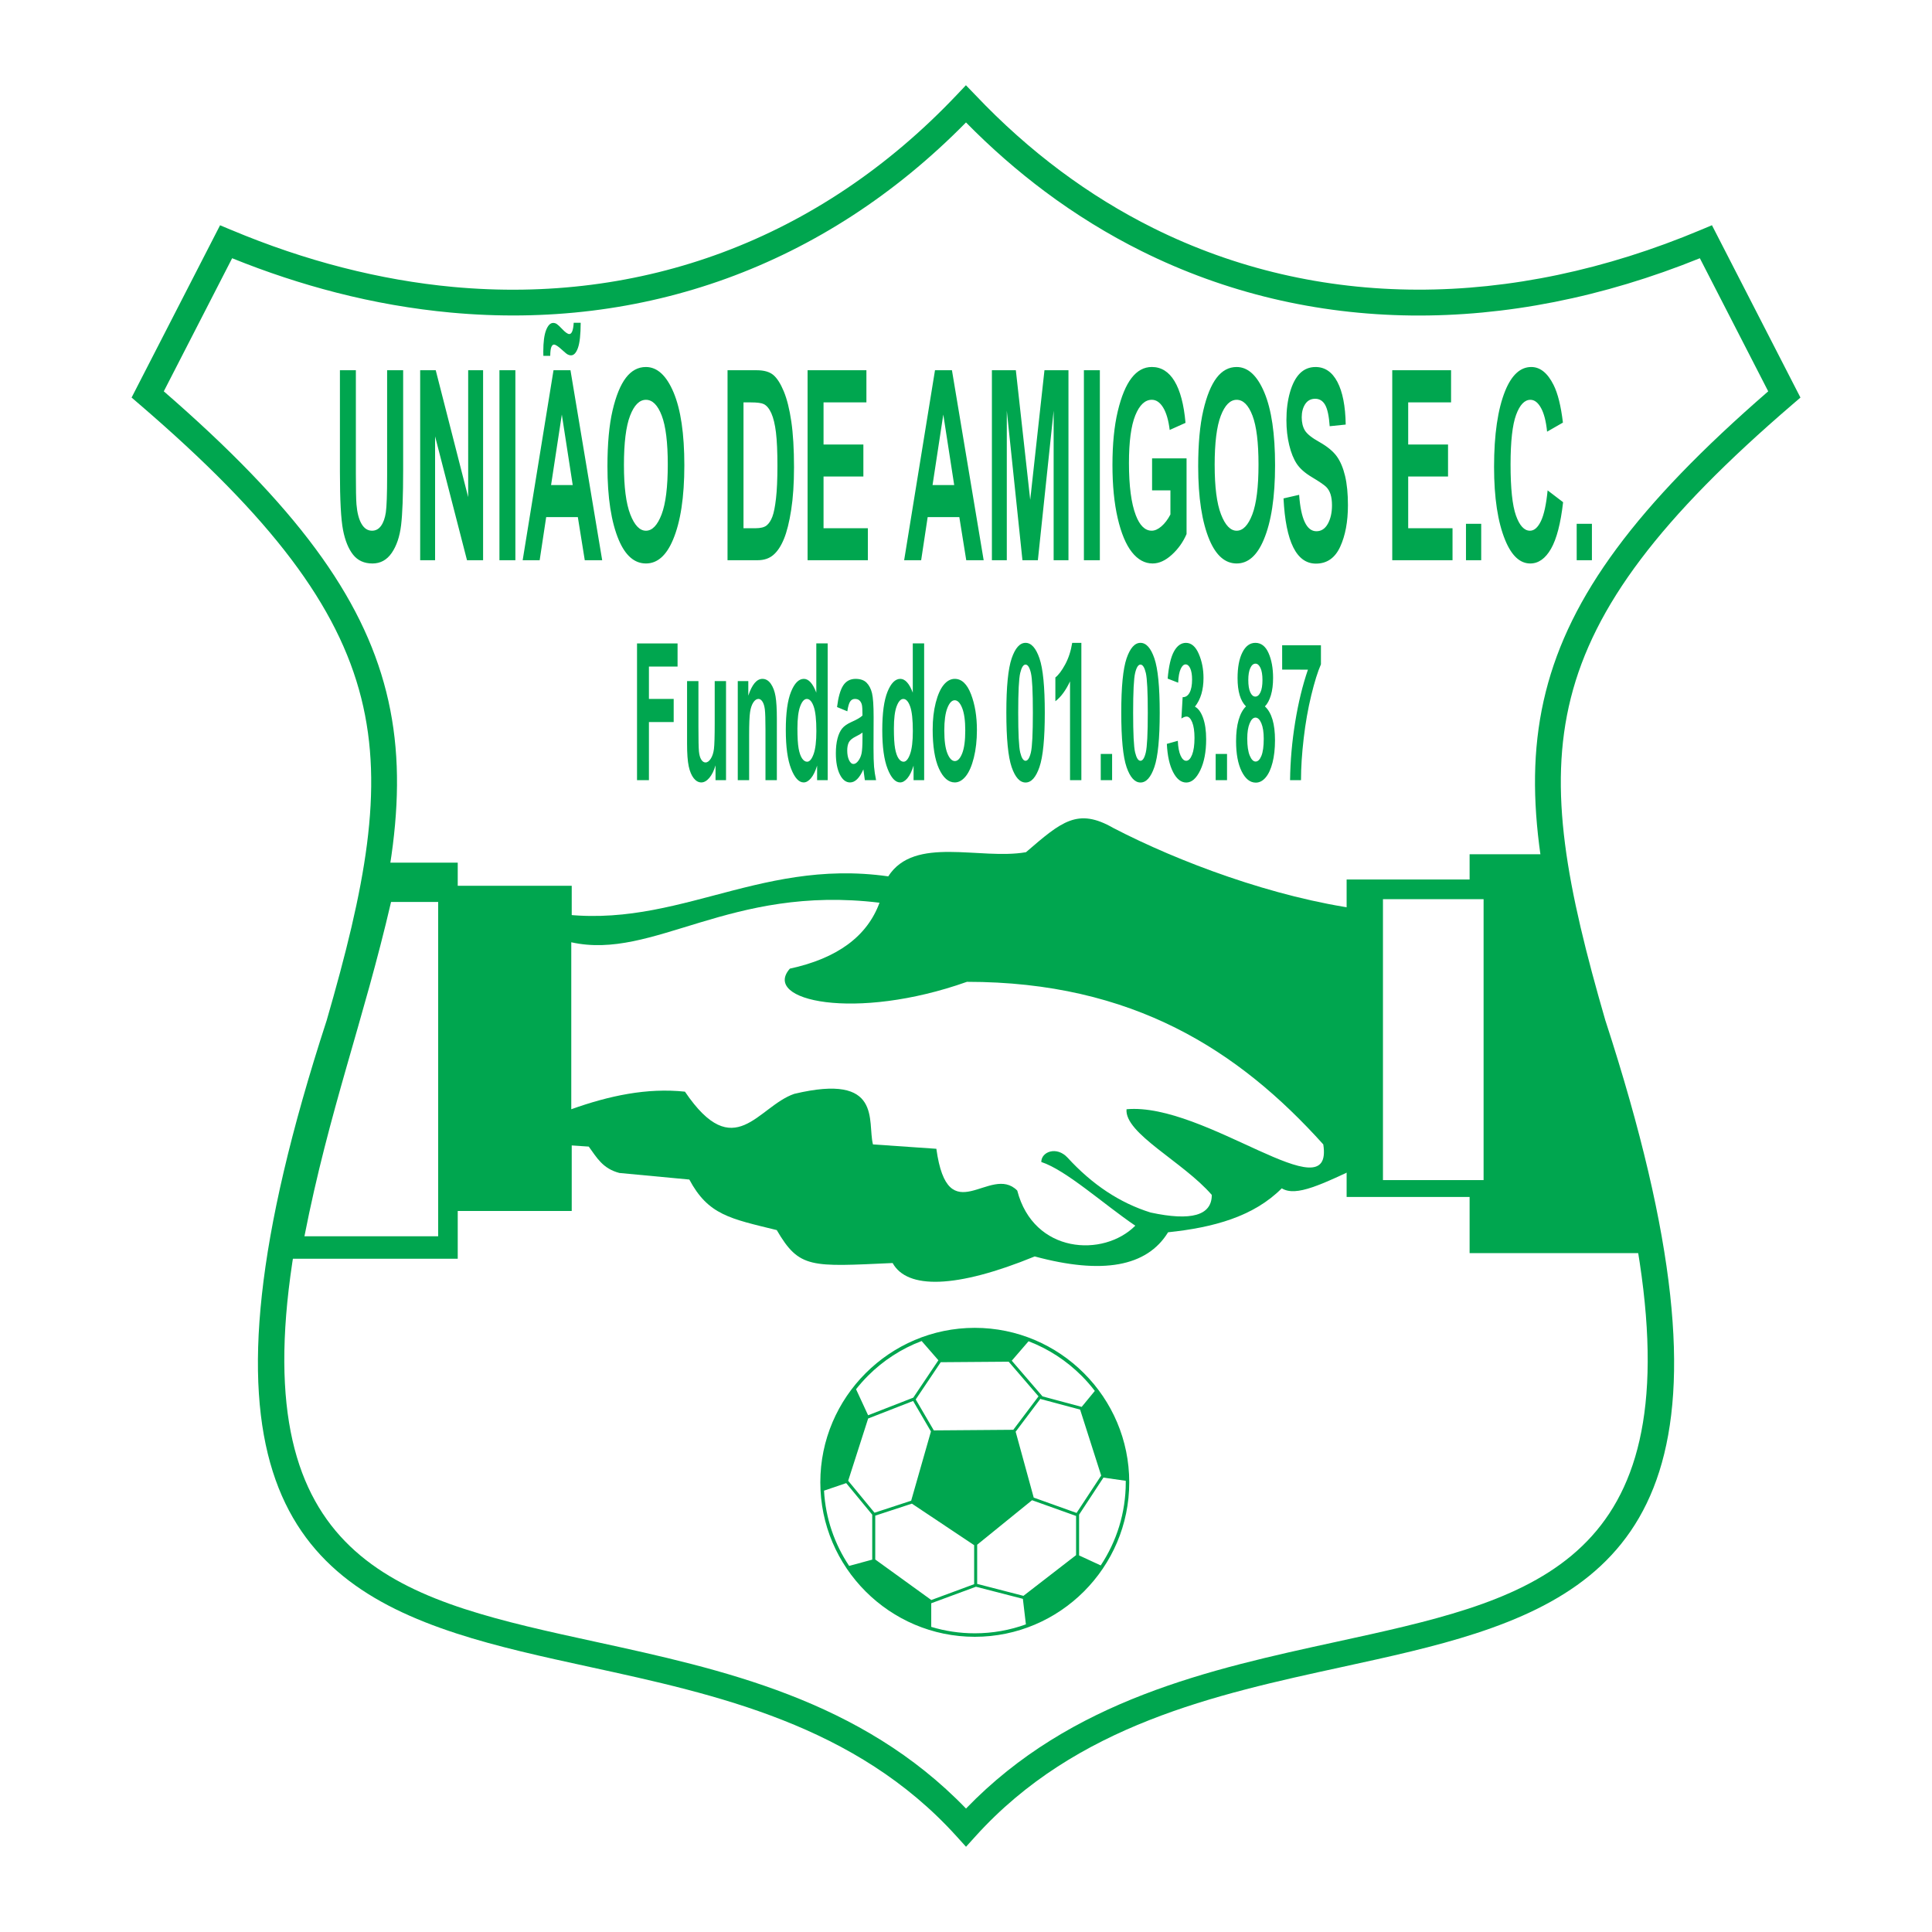 <?xml version="1.0" encoding="utf-8"?>
<!-- Generator: Adobe Illustrator 13.0.0, SVG Export Plug-In . SVG Version: 6.00 Build 14948)  -->
<!DOCTYPE svg PUBLIC "-//W3C//DTD SVG 1.0//EN" "http://www.w3.org/TR/2001/REC-SVG-20010904/DTD/svg10.dtd">
<svg version="1.0" id="Layer_1" xmlns="http://www.w3.org/2000/svg" xmlns:xlink="http://www.w3.org/1999/xlink" x="0px" y="0px"
	 width="192.756px" height="192.756px" viewBox="0 0 192.756 192.756" enable-background="new 0 0 192.756 192.756"
	 xml:space="preserve">
<g>
	<polygon fill-rule="evenodd" clip-rule="evenodd" fill="#FFFFFF" points="0,0 192.756,0 192.756,192.756 0,192.756 0,0 	"/>
	<path fill="#00A64F" d="M23.05,22.933l0.003,0.001h0.005c3.708,1.558,7.421,2.812,11.118,3.759
		c3.713,0.952,7.394,1.597,11.019,1.933c18.693,1.732,36.457-4.591,50.252-19.148l0.923-0.974l0.935,0.969l0.002,0.002l0.005,0.005
		c2.682,2.829,5.519,5.352,8.489,7.568c2.96,2.208,6.046,4.106,9.237,5.695c16.42,8.175,35.655,8.178,54.663,0.189l1.099-0.462
		l0.548,1.066l7.821,15.231l0.461,0.897l-0.772,0.664c-13.225,11.357-19.823,20.125-22.137,29.307
		c-2.311,9.169-0.386,18.93,3.456,32.21l0.002-0.002c14.335,44.008,4.301,55.504-12.949,61.123
		c-4.132,1.346-8.637,2.326-13.315,3.346c-12.618,2.746-26.535,5.777-36.58,16.883l-0.956,1.057l-0.957-1.057
		c-10.045-11.105-23.961-14.137-36.58-16.883c-4.679-1.02-9.183-2-13.314-3.346c-17.25-5.619-27.285-17.115-12.949-61.123
		l0.001,0.002c3.842-13.281,5.767-23.042,3.457-32.21c-2.314-9.182-8.913-17.949-22.137-29.307l-0.772-0.664l0.46-0.897
		l7.822-15.231l0.545-1.061L23.05,22.933L23.05,22.933z M33.542,29.191c-3.458-0.887-6.924-2.029-10.381-3.427l-6.819,13.279
		c13.15,11.417,19.785,20.419,22.191,29.969c2.454,9.737,0.474,19.866-3.498,33.588l-0.01,0.041
		c-13.654,41.916-4.531,52.723,11.298,57.879c3.986,1.299,8.438,2.268,13.063,3.275c12.621,2.748,26.501,5.771,36.993,16.645
		c10.49-10.873,24.371-13.896,36.992-16.645c4.625-1.008,9.077-1.977,13.063-3.275c15.829-5.156,24.952-15.965,11.299-57.879
		l-0.011-0.041c-3.972-13.722-5.952-23.851-3.498-33.588c2.406-9.549,9.04-18.552,22.191-29.969l-6.82-13.279
		c-19.351,7.825-38.915,7.646-55.704-0.713c-3.328-1.657-6.546-3.636-9.63-5.937c-2.734-2.041-5.368-4.34-7.884-6.899
		C82.149,26.684,64.023,32.95,44.963,31.184C41.164,30.832,37.349,30.167,33.542,29.191L33.542,29.191z"/>
	<path fill-rule="evenodd" clip-rule="evenodd" fill="#FFFFFF" d="M97.254,132.652c8.392,0,15.238,6.846,15.238,15.238
		s-6.846,15.238-15.238,15.238c-8.393,0-15.238-6.846-15.238-15.238S88.861,132.652,97.254,132.652L97.254,132.652z"/>
	<polygon fill-rule="evenodd" clip-rule="evenodd" fill="#00A64F" points="134.353,87.749 146.623,87.749 146.623,85.227 
		154.432,85.227 164.75,125.025 146.623,125.025 146.623,119.42 134.353,119.42 134.353,87.749 	"/>
	<polygon fill-rule="evenodd" clip-rule="evenodd" fill="#FFFFFF" points="137.978,89.711 148.018,89.711 148.018,117.738 
		137.978,117.738 137.978,89.711 	"/>
	<polygon fill-rule="evenodd" clip-rule="evenodd" fill="#00A64F" points="37.859,86.068 45.668,86.068 45.668,88.373 
		57.041,88.373 57.041,120.822 45.668,120.822 45.668,125.586 27.541,125.586 37.859,86.068 	"/>
	<path fill-rule="evenodd" clip-rule="evenodd" fill="#FFFFFF" d="M39.015,89.991h4.701v33.353H30.374
		C32.831,110.797,36.274,101.824,39.015,89.991L39.015,89.991z"/>
	<path fill-rule="evenodd" clip-rule="evenodd" fill="#00A64F" d="M88.621,87.435c2.617-4.091,9.16-1.607,13.741-2.411
		c3.562-3.069,5.161-4.458,8.724-2.411c6.471,3.361,15.995,6.941,24.646,8.11l0.437,25.427c-4.362,2.045-6.835,3.287-8.288,2.41
		c-2.8,2.814-6.799,3.91-11.342,4.385c-2.108,3.434-6.543,4.238-13.305,2.41c-7.852,3.215-12.723,3.289-14.177,0.658
		c-8.143,0.365-9.307,0.584-11.56-3.287c-4.652-1.143-6.833-1.502-8.724-5.043l-6.979-0.656c-1.672-0.439-2.254-1.535-3.054-2.631
		l-3.271-0.219l-1.09-23.235C66.884,93.281,75.244,85.536,88.621,87.435L88.621,87.435z"/>
	<path fill-rule="evenodd" clip-rule="evenodd" fill="#FFFFFF" d="M56.996,94.011c8.215,1.827,15.776-5.772,30.753-3.946
		c-1.236,3.361-4.217,5.553-8.943,6.576c-2.835,3.214,6.543,5.261,17.667,1.316c16.561-0.004,27.138,6.865,35.551,16.221
		c1.09,6.996-11.778-4.221-19.63-3.508c-0.218,2.412,5.671,5.262,8.507,8.549c-0.001,2.045-2.036,2.631-6.107,1.754
		c-3.054-0.951-5.816-2.777-8.288-5.48c-1.091-1.17-2.617-0.584-2.617,0.439c2.472,0.803,6.252,4.236,9.379,6.355
		c-3.163,3.18-10.143,2.814-11.778-3.506c-2.689-2.705-6.906,4.236-8.07-4.166l-6.325-0.438c-0.582-2.266,1.018-7.162-7.852-5.043
		c-3.635,1.242-5.961,7.088-10.906-0.219c-3.78-0.402-7.561,0.402-11.341,1.754V94.011L56.996,94.011z"/>
	<path fill-rule="evenodd" clip-rule="evenodd" fill="#00A64F" d="M33.914,36.936l1.591,0.003v10.268
		c0,1.593,0.021,2.636,0.06,3.117c0.07,0.833,0.238,1.483,0.502,1.937c0.266,0.458,0.616,0.688,1.051,0.688
		c0.367,0,0.668-0.162,0.899-0.485c0.233-0.324,0.394-0.774,0.478-1.346s0.128-1.806,0.128-3.692V36.939h1.6v9.958
		c0,2.54-0.07,4.38-0.207,5.513c-0.138,1.135-0.452,2.054-0.935,2.756c-0.485,0.702-1.125,1.053-1.919,1.053
		c-0.823,0-1.467-0.292-1.929-0.871c-0.462-0.582-0.8-1.404-1.006-2.457c-0.208-1.056-0.313-3.004-0.313-5.839V36.936L33.914,36.936
		z M41.921,55.895l-0.001-18.956h1.553l3.237,12.659V36.939h1.488v18.956h-1.605l-3.184-12.359v12.359H41.921L41.921,55.895z
		 M49.829,55.895V36.939h1.591v18.956H49.829L49.829,55.895z M60.081,55.895h-1.738l-0.692-4.304h-3.158l-0.651,4.304h-1.696
		l3.078-18.956h1.692L60.081,55.895L60.081,55.895z M57.14,48.394l-1.087-7.033l-1.073,7.036L57.14,48.394L57.14,48.394z
		 M54.896,35.501l-0.685,0.004l-0.007-0.427c0-0.95,0.095-1.666,0.28-2.141c0.186-0.478,0.424-0.719,0.708-0.719
		c0.123,0,0.24,0.034,0.348,0.103c0.109,0.069,0.29,0.234,0.534,0.492c0.324,0.344,0.565,0.516,0.723,0.516
		c0.249,0,0.397-0.375,0.441-1.125h0.697c-0.003,1.173-0.096,2.009-0.273,2.505s-0.408,0.743-0.688,0.743
		c-0.118,0-0.234-0.031-0.348-0.093c-0.083-0.041-0.277-0.203-0.58-0.478c-0.362-0.334-0.622-0.502-0.775-0.502
		c-0.108,0-0.2,0.086-0.266,0.251c-0.067,0.165-0.105,0.461-0.108,0.874V35.501L54.896,35.501z M60.605,46.533
		c0-2.257,0.17-4.119,0.51-5.578s0.784-2.55,1.332-3.266c0.548-0.715,1.213-1.073,1.994-1.073c1.131,0,2.054,0.85,2.766,2.546
		c0.713,1.7,1.07,4.118,1.07,7.256c0,3.172-0.378,5.653-1.133,7.436c-0.661,1.576-1.562,2.364-2.697,2.364
		c-1.144,0-2.048-0.781-2.71-2.34C60.984,52.097,60.605,49.643,60.605,46.533L60.605,46.533z M62.251,46.402
		c0,2.181,0.21,3.823,0.63,4.91c0.42,1.091,0.943,1.638,1.565,1.638c0.626,0,1.148-0.544,1.56-1.624
		c0.412-1.081,0.618-2.746,0.618-4.986c0-2.195-0.201-3.823-0.601-4.872c-0.401-1.053-0.928-1.579-1.577-1.579
		c-0.648,0-1.178,0.53-1.584,1.589c-0.408,1.06-0.612,2.704-0.612,4.927L62.251,46.402L62.251,46.402z M72.587,36.936l2.914,0.003
		c0.737,0,1.293,0.162,1.668,0.485s0.719,0.871,1.035,1.634c0.315,0.768,0.565,1.765,0.744,2.987
		c0.18,1.225,0.271,2.749,0.271,4.566c0,1.638-0.094,3.062-0.284,4.273c-0.188,1.211-0.429,2.171-0.717,2.876
		c-0.289,0.709-0.639,1.242-1.049,1.597c-0.41,0.358-0.938,0.537-1.583,0.537h-3L72.587,36.936L72.587,36.936z M74.179,40.143
		v12.559h1.197c0.513,0,0.886-0.097,1.115-0.282c0.229-0.189,0.418-0.478,0.565-0.86c0.147-0.385,0.27-0.991,0.364-1.817
		c0.096-0.826,0.145-1.92,0.145-3.272c0-1.404-0.049-2.515-0.147-3.324c-0.098-0.808-0.254-1.448-0.46-1.913
		c-0.208-0.464-0.462-0.774-0.76-0.919c-0.224-0.11-0.656-0.168-1.297-0.168L74.179,40.143L74.179,40.143z M80.573,55.895V36.939
		h5.869v3.207h-4.277v4.201h3.974v3.197h-3.974v5.158h4.422v3.193H80.573L80.573,55.895z M98.141,55.895h-1.738l-0.691-4.304h-3.158
		l-0.651,4.304h-1.697l3.078-18.956h1.691L98.141,55.895L98.141,55.895z M95.2,48.394l-1.087-7.033l-1.073,7.036L95.2,48.394
		L95.2,48.394z M98.962,55.895V36.939h2.389l1.434,12.931l1.421-12.931h2.395v18.956h-1.479V40.972l-1.574,14.923h-1.538
		l-1.561-14.923v14.923H98.962L98.962,55.895z M108.141,55.895V36.939h1.592v18.956H108.141L108.141,55.895z M114.943,48.924V45.73
		h3.44v7.553c-0.347,0.802-0.839,1.493-1.474,2.068c-0.636,0.578-1.274,0.867-1.914,0.867c-0.78,0-1.47-0.378-2.065-1.129
		c-0.596-0.753-1.069-1.885-1.418-3.389s-0.523-3.276-0.523-5.309c0-2.085,0.177-3.871,0.528-5.351
		c0.354-1.483,0.812-2.594,1.376-3.324c0.564-0.733,1.24-1.101,2.023-1.101c0.942,0,1.698,0.471,2.266,1.414s0.936,2.333,1.096,4.16
		l-1.578,0.708c-0.118-0.97-0.337-1.717-0.651-2.233c-0.315-0.516-0.693-0.777-1.132-0.777c-0.679,0-1.23,0.519-1.65,1.555
		c-0.42,1.04-0.632,2.625-0.632,4.755c0,2.285,0.228,4.022,0.683,5.209c0.391,1.025,0.921,1.542,1.587,1.542
		c0.312,0,0.635-0.145,0.97-0.434c0.336-0.289,0.635-0.685,0.897-1.184v-2.405L114.943,48.924L114.943,48.924z M119.543,46.533
		c0-2.257,0.17-4.119,0.51-5.578c0.339-1.459,0.784-2.55,1.332-3.266c0.548-0.715,1.213-1.073,1.993-1.073
		c1.132,0,2.054,0.85,2.767,2.546c0.713,1.7,1.069,4.118,1.069,7.256c0,3.172-0.378,5.653-1.133,7.436
		c-0.661,1.576-1.562,2.364-2.697,2.364c-1.143,0-2.048-0.781-2.71-2.34C119.921,52.097,119.543,49.643,119.543,46.533
		L119.543,46.533z M121.188,46.402c0,2.181,0.21,3.823,0.63,4.91c0.42,1.091,0.944,1.638,1.565,1.638
		c0.627,0,1.148-0.544,1.56-1.624c0.411-1.081,0.618-2.746,0.618-4.986c0-2.195-0.201-3.823-0.601-4.872
		c-0.4-1.053-0.928-1.579-1.577-1.579c-0.647,0-1.178,0.53-1.584,1.589c-0.408,1.06-0.613,2.704-0.613,4.927L121.188,46.402
		L121.188,46.402z M128.057,49.726l1.558-0.358c0.175,2.422,0.751,3.634,1.725,3.634c0.483,0,0.863-0.248,1.138-0.743
		c0.276-0.496,0.415-1.115,0.415-1.845c0-0.43-0.049-0.798-0.144-1.097c-0.097-0.303-0.245-0.551-0.441-0.744
		c-0.196-0.192-0.676-0.523-1.436-0.977c-0.679-0.406-1.177-0.847-1.491-1.318c-0.315-0.475-0.569-1.098-0.755-1.868
		c-0.186-0.771-0.28-1.604-0.28-2.491c0-1.032,0.121-1.968,0.359-2.794s0.569-1.455,0.989-1.875c0.42-0.419,0.941-0.633,1.56-0.633
		c0.93,0,1.656,0.496,2.178,1.486c0.521,0.991,0.8,2.412,0.83,4.256l-1.599,0.165c-0.069-1.015-0.224-1.727-0.455-2.13
		c-0.231-0.406-0.563-0.609-0.992-0.609c-0.431,0-0.764,0.179-0.995,0.53c-0.23,0.351-0.348,0.795-0.348,1.318
		c0,0.516,0.104,0.957,0.314,1.308s0.697,0.743,1.455,1.163c0.802,0.454,1.383,0.939,1.74,1.441s0.63,1.156,0.819,1.951
		c0.188,0.798,0.283,1.768,0.283,2.904c0,1.645-0.259,3.031-0.773,4.149c-0.515,1.122-1.322,1.683-2.418,1.683
		c-1.938,0-3.018-2.167-3.236-6.503V49.726L128.057,49.726z M138.905,55.895V36.939h5.868v3.207h-4.277v4.201h3.975v3.197h-3.975
		v5.158h4.423v3.193H138.905L138.905,55.895z M146.261,55.895l-0.001-3.634h1.52v3.634H146.261L146.261,55.895z M154.405,48.924
		l1.546,1.18c-0.242,2.12-0.645,3.668-1.205,4.646c-0.56,0.977-1.253,1.469-2.072,1.469c-1.029,0-1.866-0.781-2.505-2.34
		c-0.737-1.8-1.106-4.232-1.106-7.292c0-3.234,0.371-5.767,1.111-7.594c0.645-1.583,1.513-2.377,2.6-2.377
		c0.886,0,1.628,0.595,2.224,1.786c0.425,0.843,0.738,2.099,0.935,3.761l-1.579,0.905c-0.102-1.025-0.303-1.813-0.603-2.357
		c-0.299-0.547-0.654-0.822-1.062-0.822c-0.583,0-1.059,0.502-1.427,1.5c-0.367,0.998-0.553,2.652-0.553,4.951
		c0,2.388,0.18,4.087,0.539,5.096c0.358,1.008,0.826,1.514,1.4,1.514c0.42,0,0.786-0.323,1.093-0.963
		c0.306-0.64,0.528-1.662,0.665-3.059V48.924L154.405,48.924z M157.308,55.895l-0.002-3.634h1.52v3.634H157.308L157.308,55.895z"/>
	<path fill-rule="evenodd" clip-rule="evenodd" fill="#00A64F" d="M63.556,77.838V64.194h4.045v2.308h-2.857v3.229h2.47v2.309h-2.47
		v5.798H63.556L63.556,77.838z M71.388,77.838V76.36c-0.157,0.532-0.363,0.951-0.618,1.25c-0.256,0.302-0.524,0.453-0.801,0.453
		c-0.281,0-0.533-0.141-0.755-0.418c-0.223-0.28-0.39-0.679-0.5-1.191c-0.11-0.515-0.165-1.263-0.165-2.244v-6.256h1.134v4.542
		c0,1.297,0.017,2.123,0.05,2.472c0.035,0.349,0.111,0.622,0.229,0.812c0.118,0.193,0.26,0.29,0.427,0.29
		c0.189,0,0.366-0.126,0.525-0.376c0.159-0.25,0.267-0.575,0.316-0.966c0.051-0.394,0.077-1.263,0.077-2.603v-4.17h1.129v9.884
		H71.388L71.388,77.838z M77.506,77.838h-1.134v-5.045c0-1.011-0.022-1.685-0.064-2.019c-0.042-0.334-0.123-0.595-0.238-0.773
		c-0.116-0.178-0.25-0.27-0.396-0.27c-0.189,0-0.362,0.116-0.515,0.35c-0.154,0.232-0.263,0.555-0.324,0.963
		c-0.063,0.409-0.094,1.184-0.094,2.318v4.476h-1.134v-9.884h1.051v1.451c0.186-0.558,0.397-0.979,0.631-1.256
		c0.234-0.277,0.494-0.418,0.779-0.418c0.329,0,0.609,0.164,0.836,0.488c0.228,0.326,0.386,0.748,0.472,1.258
		c0.086,0.51,0.131,1.253,0.131,2.219V77.838L77.506,77.838z M82.58,77.838h-1.057v-1.451c-0.172,0.557-0.378,0.978-0.613,1.255
		c-0.235,0.28-0.479,0.421-0.728,0.421c-0.478,0-0.895-0.453-1.249-1.354c-0.356-0.902-0.533-2.194-0.533-3.869
		c0-1.687,0.173-2.962,0.52-3.819c0.347-0.859,0.774-1.291,1.281-1.291c0.238,0,0.463,0.116,0.67,0.345
		c0.208,0.228,0.4,0.574,0.572,1.032v-4.914h1.134L82.58,77.838L82.58,77.838z M79.559,72.682c0,0.895,0.041,1.563,0.12,1.999
		c0.08,0.436,0.195,0.768,0.344,0.986c0.149,0.218,0.317,0.33,0.503,0.33c0.248,0,0.465-0.255,0.648-0.763
		c0.183-0.508,0.275-1.276,0.275-2.298c0-1.134-0.09-1.954-0.268-2.452c-0.178-0.5-0.406-0.75-0.681-0.75
		c-0.261,0-0.483,0.246-0.666,0.736C79.652,70.958,79.559,71.696,79.559,72.682L79.559,72.682z M84.539,70.968l-1.027-0.426
		c0.124-0.998,0.331-1.719,0.616-2.155c0.287-0.436,0.7-0.656,1.235-0.656c0.479,0,0.844,0.129,1.095,0.381
		c0.252,0.253,0.434,0.602,0.541,1.038c0.107,0.436,0.163,1.234,0.163,2.388l-0.011,3.054c0,0.854,0.019,1.493,0.054,1.912
		c0.037,0.418,0.104,0.864,0.202,1.335h-1.12l-0.147-1.078c-0.193,0.434-0.401,0.76-0.621,0.976
		c-0.221,0.218-0.458,0.327-0.706,0.327c-0.416,0-0.757-0.265-1.021-0.795c-0.265-0.53-0.398-1.238-0.398-2.12
		c0-0.557,0.055-1.045,0.162-1.461c0.107-0.417,0.26-0.748,0.456-0.996c0.196-0.248,0.512-0.468,0.943-0.662
		c0.523-0.228,0.889-0.443,1.095-0.641c0-0.545-0.021-0.907-0.061-1.075c-0.041-0.168-0.117-0.31-0.227-0.418
		c-0.11-0.109-0.265-0.164-0.464-0.164c-0.203,0-0.363,0.087-0.478,0.26c-0.116,0.173-0.211,0.5-0.282,0.978V70.968L84.539,70.968z
		 M86.052,73.09c-0.144,0.111-0.37,0.245-0.674,0.394c-0.35,0.174-0.581,0.367-0.688,0.577c-0.107,0.208-0.162,0.483-0.162,0.817
		c0,0.379,0.06,0.699,0.179,0.956c0.121,0.257,0.271,0.387,0.449,0.387c0.16,0,0.319-0.104,0.476-0.312
		c0.157-0.208,0.266-0.456,0.327-0.741c0.06-0.284,0.091-0.805,0.091-1.555L86.052,73.09L86.052,73.09z M92.204,77.838h-1.057
		v-1.451c-0.173,0.557-0.378,0.978-0.613,1.255c-0.235,0.28-0.479,0.421-0.728,0.421c-0.478,0-0.895-0.453-1.249-1.354
		c-0.355-0.902-0.533-2.194-0.533-3.869c0-1.687,0.174-2.962,0.52-3.819c0.348-0.859,0.775-1.291,1.282-1.291
		c0.238,0,0.463,0.116,0.67,0.345c0.208,0.228,0.4,0.574,0.572,1.032v-4.914h1.134L92.204,77.838L92.204,77.838z M89.184,72.682
		c0,0.895,0.041,1.563,0.12,1.999c0.08,0.436,0.195,0.768,0.343,0.986c0.149,0.218,0.318,0.33,0.503,0.33
		c0.248,0,0.465-0.255,0.648-0.763s0.276-1.276,0.276-2.298c0-1.134-0.09-1.954-0.268-2.452c-0.178-0.5-0.406-0.75-0.681-0.75
		c-0.261,0-0.483,0.246-0.667,0.736S89.184,71.696,89.184,72.682L89.184,72.682z M93.054,72.756c0-0.966,0.101-1.85,0.303-2.643
		c0.203-0.792,0.47-1.389,0.796-1.786c0.327-0.396,0.696-0.597,1.105-0.597c0.688,0,1.228,0.511,1.62,1.531
		c0.392,1.021,0.589,2.214,0.589,3.579c0,1.018-0.104,1.939-0.307,2.756c-0.204,0.818-0.473,1.437-0.805,1.848
		s-0.698,0.619-1.092,0.619c-0.635,0-1.165-0.46-1.583-1.377c-0.418-0.919-0.628-2.231-0.628-3.931H93.054L93.054,72.756z
		 M94.213,72.895c0,1,0.102,1.758,0.308,2.269c0.207,0.51,0.456,0.768,0.746,0.768c0.285,0,0.529-0.258,0.732-0.772
		c0.203-0.516,0.305-1.276,0.305-2.281c0-0.978-0.104-1.726-0.309-2.241c-0.206-0.516-0.455-0.773-0.742-0.773
		c-0.285,0-0.53,0.257-0.734,0.773c-0.204,0.515-0.307,1.271-0.307,2.261L94.213,72.895L94.213,72.895z M102.32,64.137
		c0.572,0,1.036,0.518,1.389,1.551c0.353,1.033,0.53,2.84,0.53,5.421c0,2.576-0.178,4.382-0.53,5.412
		c-0.353,1.033-0.815,1.55-1.385,1.55c-0.572,0-1.038-0.512-1.391-1.535s-0.53-2.843-0.53-5.454c0-2.561,0.178-4.361,0.53-5.394
		c0.353-1.033,0.815-1.551,1.385-1.551H102.32L102.32,64.137z M102.32,66.305c-0.223,0-0.401,0.282-0.533,0.839
		c-0.134,0.558-0.2,1.88-0.2,3.965c0,2.085,0.066,3.406,0.199,3.96s0.311,0.834,0.532,0.834c0.225,0,0.404-0.28,0.535-0.837
		c0.13-0.56,0.196-1.88,0.196-3.958c0-2.085-0.064-3.407-0.195-3.965c-0.131-0.557-0.312-0.837-0.536-0.837L102.32,66.305
		L102.32,66.305z M107.888,77.838h-1.131v-9.857c-0.421,0.898-0.909,1.562-1.463,1.983v-2.372c0.313-0.243,0.64-0.676,0.977-1.298
		c0.338-0.624,0.573-1.345,0.703-2.157h0.914V77.838L107.888,77.838z M109.822,77.838l-0.001-2.615h1.134v2.615H109.822
		L109.822,77.838z M113.785,64.137c0.572,0,1.036,0.518,1.389,1.551c0.354,1.033,0.531,2.84,0.531,5.421
		c0,2.576-0.178,4.382-0.531,5.412c-0.353,1.033-0.814,1.55-1.385,1.55c-0.572,0-1.037-0.512-1.391-1.535
		c-0.353-1.023-0.53-2.843-0.53-5.454c0-2.561,0.178-4.361,0.53-5.394C112.752,64.655,113.215,64.137,113.785,64.137L113.785,64.137
		L113.785,64.137z M113.785,66.305c-0.222,0-0.401,0.282-0.533,0.839c-0.133,0.558-0.199,1.88-0.199,3.965
		c0,2.085,0.066,3.406,0.198,3.96c0.133,0.555,0.311,0.834,0.533,0.834c0.225,0,0.403-0.28,0.534-0.837
		c0.131-0.56,0.197-1.88,0.197-3.958c0-2.085-0.065-3.407-0.195-3.965c-0.132-0.557-0.312-0.837-0.536-0.837L113.785,66.305
		L113.785,66.305z M116.417,74.217l1.094-0.307c0.028,0.644,0.123,1.139,0.279,1.481c0.157,0.342,0.344,0.513,0.556,0.513
		c0.232,0,0.43-0.203,0.589-0.604c0.159-0.404,0.24-0.963,0.24-1.677c0-0.664-0.077-1.187-0.229-1.563
		c-0.154-0.379-0.342-0.569-0.561-0.569c-0.144,0-0.316,0.067-0.515,0.195l0.122-2.13c0.291,0.01,0.523-0.139,0.692-0.448
		c0.167-0.31,0.25-0.748,0.25-1.312c0-0.47-0.062-0.839-0.182-1.107s-0.277-0.401-0.466-0.401c-0.19,0-0.354,0.154-0.493,0.461
		s-0.222,0.765-0.248,1.364l-1.047-0.408c0.107-1.249,0.32-2.155,0.634-2.72c0.313-0.564,0.711-0.847,1.189-0.847
		c0.535,0,0.963,0.364,1.277,1.09c0.316,0.726,0.475,1.531,0.475,2.41c0,0.594-0.072,1.134-0.213,1.61
		c-0.143,0.478-0.357,0.898-0.642,1.257c0.33,0.167,0.601,0.538,0.808,1.107c0.207,0.57,0.312,1.286,0.312,2.143
		c0,1.246-0.195,2.278-0.586,3.093c-0.392,0.815-0.857,1.224-1.397,1.224c-0.518,0-0.955-0.344-1.312-1.033
		c-0.358-0.688-0.568-1.629-0.627-2.818L116.417,74.217L116.417,74.217z M121.288,77.838l-0.001-2.615h1.134v2.615H121.288
		L121.288,77.838z M124.312,70.475c-0.278-0.272-0.488-0.644-0.629-1.114c-0.141-0.471-0.211-1.04-0.211-1.704
		c0-1.072,0.16-1.929,0.48-2.563c0.32-0.637,0.753-0.957,1.296-0.957c0.576,0,1.016,0.339,1.316,1.018s0.452,1.508,0.452,2.482
		c0,0.664-0.073,1.243-0.219,1.729c-0.146,0.485-0.345,0.859-0.597,1.112c0.337,0.31,0.589,0.748,0.756,1.308
		c0.168,0.56,0.251,1.253,0.251,2.071c0,0.842-0.083,1.59-0.248,2.234c-0.165,0.644-0.395,1.139-0.685,1.479
		c-0.291,0.342-0.619,0.513-0.982,0.513c-0.57,0-1.04-0.374-1.411-1.122s-0.558-1.756-0.558-3.019c0-0.817,0.085-1.523,0.254-2.113
		c0.17-0.589,0.416-1.04,0.732-1.35L124.312,70.475L124.312,70.475z M124.543,67.843c0,0.532,0.066,0.943,0.198,1.228
		c0.132,0.285,0.301,0.428,0.503,0.428c0.206,0,0.378-0.143,0.511-0.428c0.134-0.285,0.201-0.696,0.201-1.228
		c0-0.515-0.066-0.917-0.198-1.202c-0.132-0.284-0.3-0.428-0.498-0.428c-0.209,0-0.383,0.146-0.516,0.434
		C124.61,66.934,124.543,67.335,124.543,67.843L124.543,67.843z M124.439,73.688c0,0.733,0.082,1.297,0.246,1.694
		c0.163,0.396,0.36,0.597,0.589,0.597s0.422-0.191,0.576-0.567c0.155-0.379,0.233-0.949,0.233-1.704
		c0-0.651-0.079-1.169-0.237-1.545c-0.159-0.376-0.355-0.567-0.587-0.567c-0.229,0-0.423,0.19-0.581,0.572
		C124.519,72.548,124.439,73.056,124.439,73.688L124.439,73.688z M127.922,66.807l-0.002-2.427h3.87v1.9
		c-0.317,0.723-0.641,1.756-0.966,3.093s-0.577,2.771-0.755,4.299c-0.178,1.531-0.268,2.92-0.268,4.166h-1.091
		c0.025-1.935,0.197-3.869,0.511-5.798c0.313-1.93,0.739-3.675,1.272-5.23L127.922,66.807L127.922,66.807z"/>
	<path fill="#00A64F" d="M97.254,132.479L97.254,132.479c4.245,0,8.098,1.732,10.889,4.523c2.792,2.791,4.522,6.645,4.522,10.889
		l0,0v0.002c0,4.244-1.73,8.096-4.522,10.889c-2.792,2.791-6.645,4.521-10.888,4.521h-0.001h0c-4.245,0-8.098-1.73-10.889-4.523
		c-2.792-2.791-4.522-6.643-4.522-10.887v-0.002l0,0c0-4.244,1.731-8.098,4.523-10.889c2.791-2.791,6.644-4.521,10.888-4.523H97.254
		L97.254,132.479z M97.191,158.053v-3.891l-6.21-4.143l-3.657,1.197v4.375l5.586,4.039v0.006L97.191,158.053L97.191,158.053z
		 M97.493,154.117v3.91l4.615,1.191l5.252-4.061v-3.91l-4.393-1.57L97.493,154.117L97.493,154.117z M103.134,149.416l4.276,1.529
		l2.455-3.73l-2.102-6.58l-3.869-1.035l-0.048-0.012l-0.033-0.037l-0.002-0.004l-2.479,3.293L103.134,149.416L103.134,149.416z
		 M101.098,142.65l2.514-3.336l-2.976-3.457l-6.78,0.051l-2.494,3.715l1.804,3.088L101.098,142.65L101.098,142.65z M87.251,150.924
		l3.656-1.197l1.973-6.908l-1.778-3.043l-4.486,1.748l-1.993,6.211L87.251,150.924L87.251,150.924z M110.09,147.42l-2.429,3.697
		v4.068l2.158,0.998c1.578-2.381,2.499-5.232,2.499-8.291v-0.002l0,0c0-0.051-0.001-0.102-0.001-0.15L110.09,147.42L110.09,147.42z
		 M102.053,159.516l-4.684-1.207l-4.459,1.648v2.357c1.376,0.416,2.835,0.641,4.344,0.641h0h0.001c1.788,0,3.505-0.314,5.099-0.893
		L102.053,159.516L102.053,159.516z M100.945,135.756l3.065,3.561l3.909,1.049l1.311-1.594c-0.41-0.537-0.855-1.047-1.333-1.523
		c-1.486-1.486-3.282-2.666-5.279-3.432L100.945,135.756L100.945,135.756z M87.022,155.604v-4.484l-2.597-3.15l-2.212,0.752
		c0.151,2.764,1.054,5.334,2.506,7.508L87.022,155.604L87.022,155.604z M86.611,141.201l4.506-1.756l2.506-3.732l-1.671-1.92
		c-2.021,0.764-3.838,1.953-5.341,3.455c-0.427,0.428-0.829,0.879-1.203,1.355L86.611,141.201L86.611,141.201z"/>
</g>
</svg>
